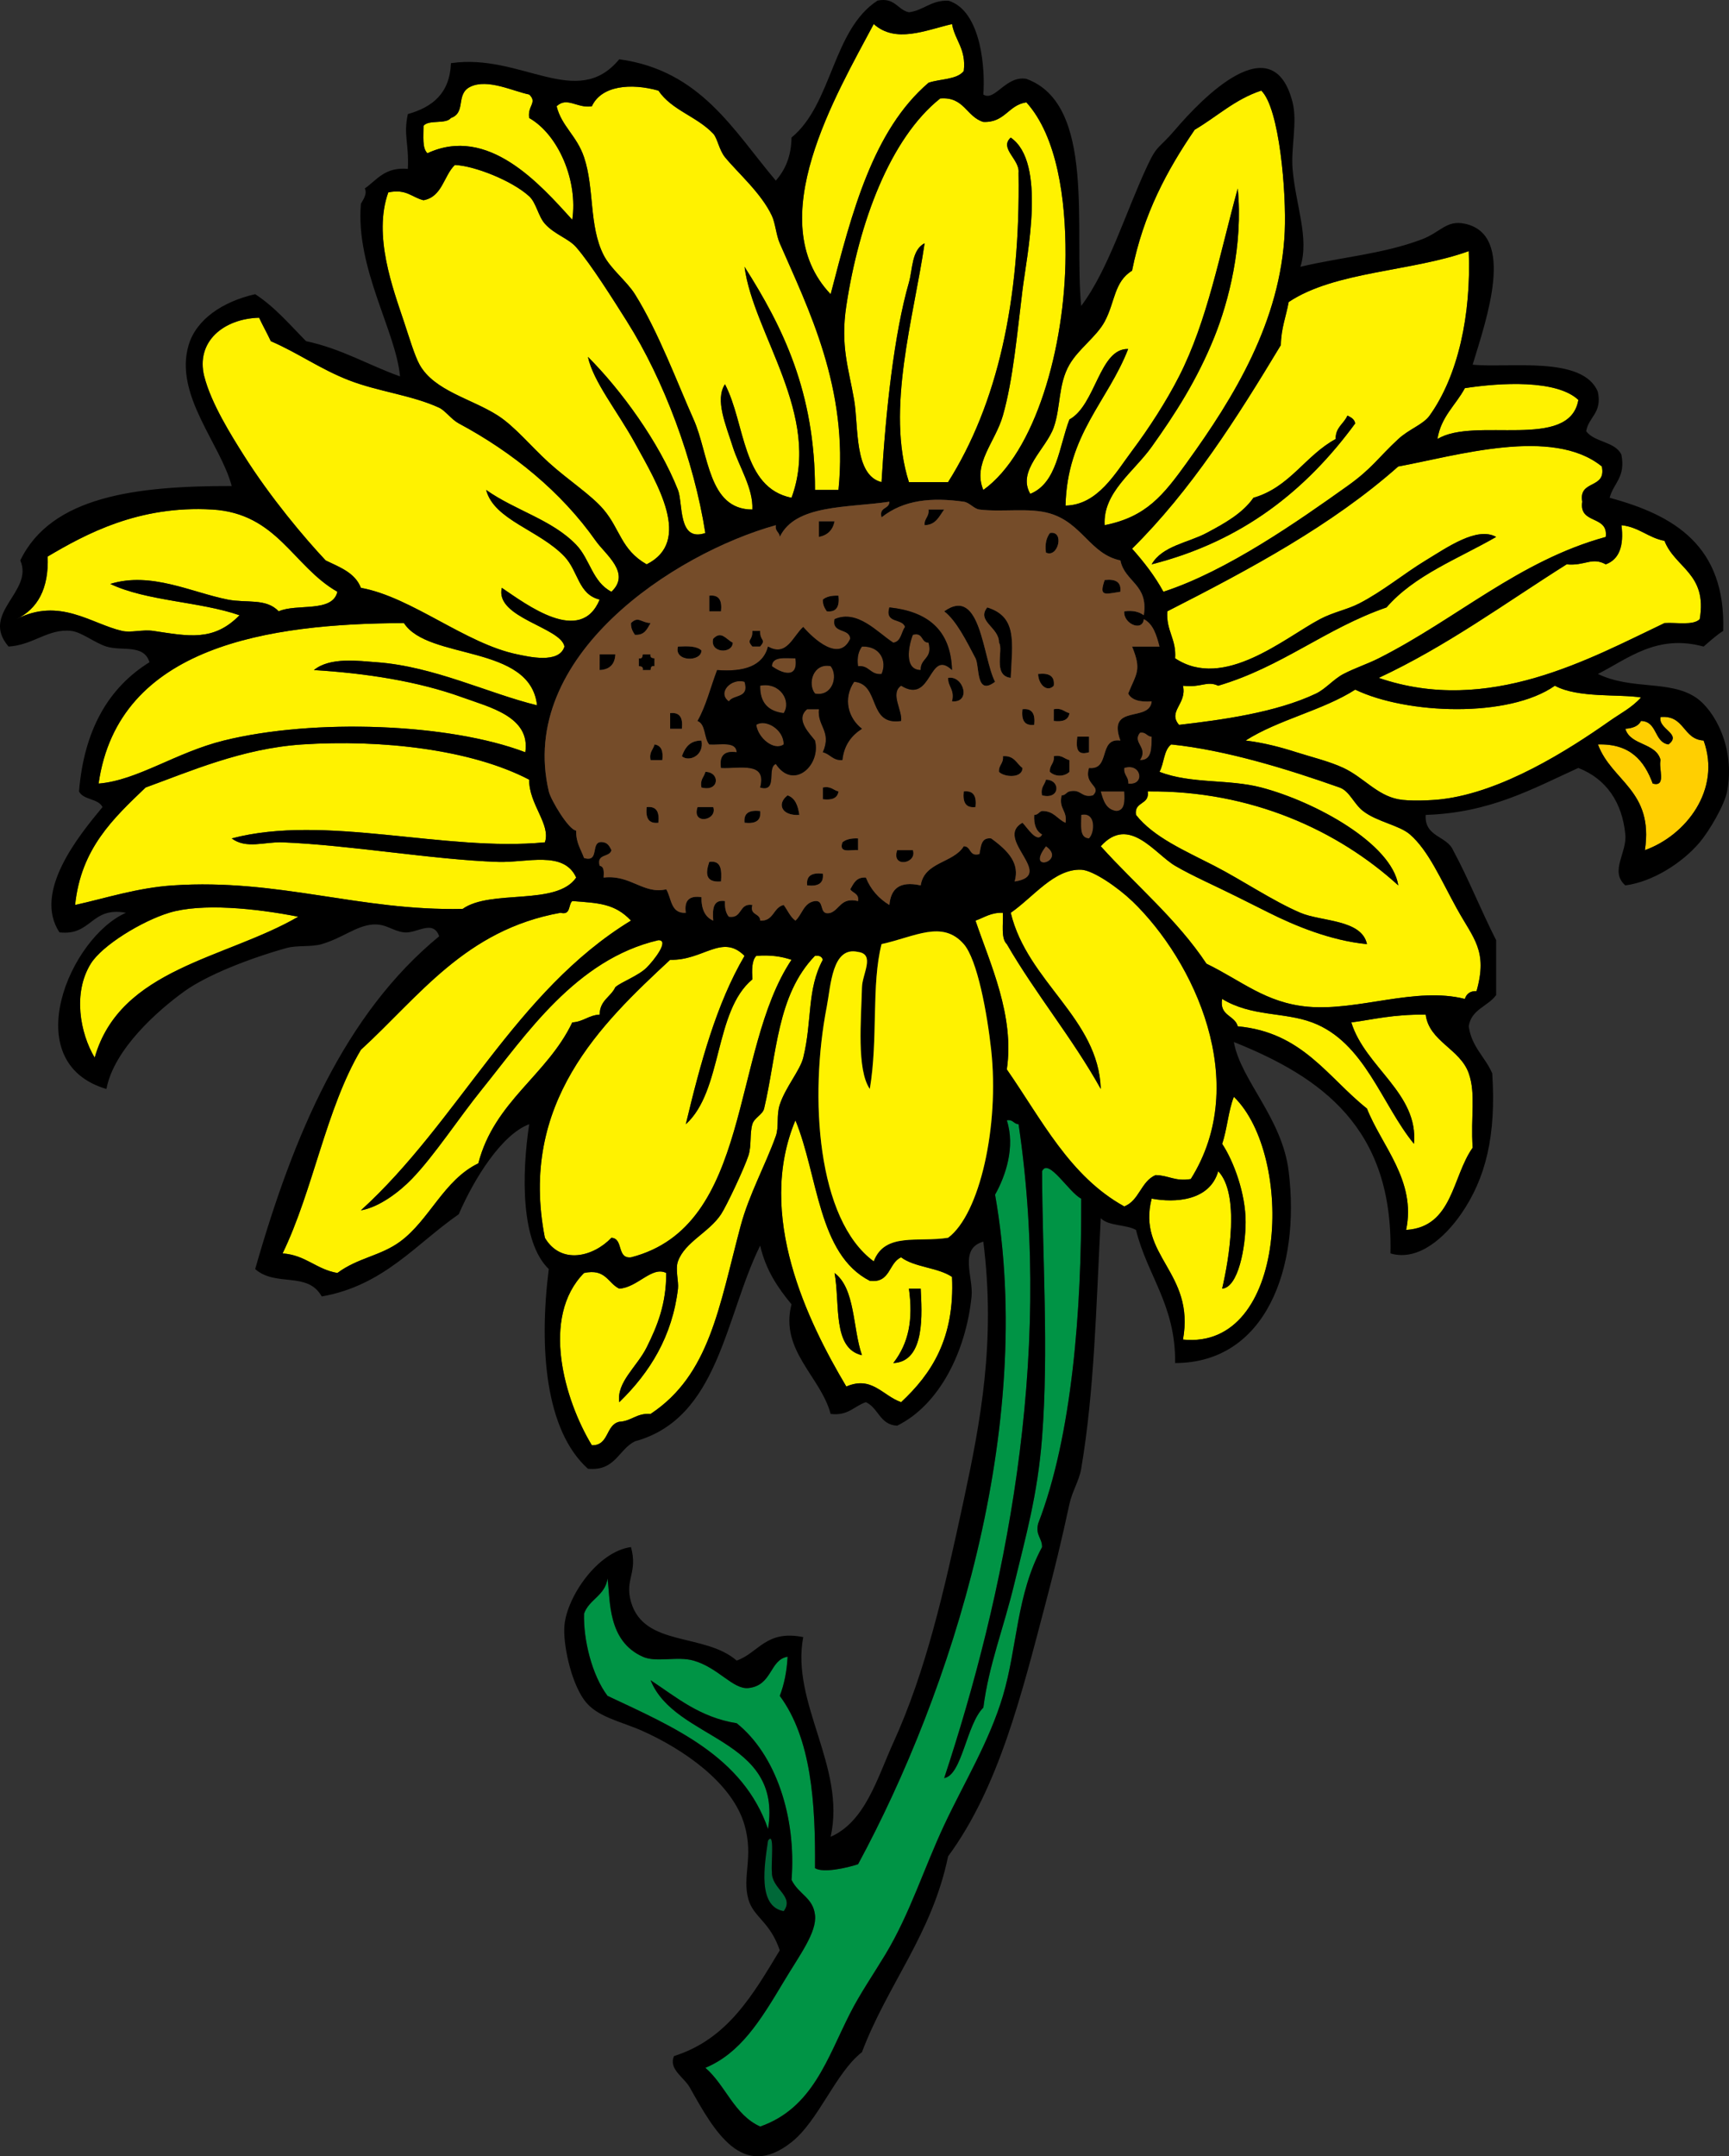 <?xml version="1.0" encoding="UTF-8"?>
<svg enable-background="new 0 0 373.753 466.058" version="1.1" viewBox="0 0 373.75 466.06" xml:space="preserve" xmlns="http://www.w3.org/2000/svg">
<rect x="0" y="0" width="373.75" height="466.06" fill="#333333" stroke="none"/>
<g clip-rule="evenodd" fill-rule="evenodd">
	<path d="m188.87 5.197c4.724 4.221 11.068 1.384 16.925 0 0.636 3.594 3.104 5.357 2.538 10.155-1.483 1.9-5.104 1.666-7.617 2.538-12.005 10.279-16.565 28.002-21.155 45.697-15.1-15.854 1.26-43.201 9.31-58.39z" fill="#FFF200"/>
	<path d="m114.4 20.428c1.845 1.77-0.423 2.416 0 5.078 6.332 3.608 10.569 13.6 9.309 22.002-7.072-7.824-18.24-20.455-31.31-14.386-1.166-1.09-0.838-3.675-0.846-5.924 1.129-1.41 4.794-0.283 5.924-1.692 3.385-1.188 0.917-5.187 4.231-6.77 3.72-1.779 9.16 0.974 12.69 1.692z" fill="#FFF200"/>
	<path d="m181.25 105.9h-5.077c0.04-21.196-7.019-35.293-15.232-48.235 1.864 14.42 16.752 32.119 10.155 49.927-10.779-2.197-9.922-16.03-14.386-24.541-2.209 3.375 0.207 8.817 1.692 13.54 1.342 4.268 4.458 8.983 4.231 13.54-9.611 0.013-9.396-12.091-12.694-19.463-3.439-7.688-7.656-19.044-12.693-27.079-1.764-2.814-5.259-5.475-6.77-8.462-3.21-6.347-1.952-14.389-4.231-21.156-1.571-4.663-4.854-6.681-5.923-11.001 2.264-2.164 4.462 0.51 7.616 0 2.068-4.477 8.428-5.056 14.386-3.385 2.921 4.292 8.216 5.503 11.848 9.309 0.895 0.939 1.278 3.531 2.539 5.078 2.781 3.412 7.858 7.766 10.155 12.693 0.731 1.571 0.924 4.161 1.692 5.924 6.07 13.957 14.93 31.337 12.68 53.312z" fill="#FFF200"/>
	<path d="m238.79 113.51c-0.429-7.043 6.287-11.504 10.155-16.925 5.12-7.175 9.822-14.479 13.54-23.694 3.118-7.731 6.265-19.928 5.075-32.157-3.9 14.159-6.54 28.563-12.692 40.62-2.745 5.38-6.5 11.204-10.155 16.077-3.586 4.785-7.388 11.711-14.385 11.848 0.364-15.431 9.119-22.473 13.54-33.849-6.221-0.186-6.99 12.108-12.695 15.231-2.264 5.915-2.655 13.703-8.46 16.079-2.938-5.002 3.426-9.694 5.075-14.386 1.532-4.35 0.925-9.292 3.385-13.539 2.013-3.47 5.838-6.016 7.617-9.309 2.269-4.204 2-8.59 5.923-11.001 2.429-12.241 7.588-21.751 13.54-30.465 4.806-2.811 8.664-6.567 14.387-8.462 3.951 3.779 5.449 22.084 5.076 30.465-0.866 19.403-11.004 35.878-21.155 49.927-5.1 7.05-8.78 11.75-17.79 13.54z" fill="#FFF200"/>
	<path d="m212.56 26.352c4.71 0.198 5.366-3.66 9.308-4.231 6.667 7.395 8.513 20.949 8.463 33.003-0.083 20.022-6.576 42.758-17.771 50.774-2.379-5.652 2.582-10.304 4.23-16.079 2.222-7.787 3.095-17.922 4.23-27.079 0.962-7.756 5.242-27.658-2.538-33.003-2.558 2.341 2.017 4.706 1.692 7.616 0.438 27.8-4.641 50.083-15.232 66.852h-8.462c-5.037-15.756 1.063-35.603 3.385-51.62-2.819 1.411-2.573 5.644-3.385 8.462-3.19 11.085-5 27.603-5.925 43.157-5.973-1.49-4.925-11.967-5.923-17.771-1.164-6.773-3.006-11.625-1.692-20.309 2.724-17.988 9.432-36.2 20.31-44.851 5.2-0.422 5.62 3.961 9.3 5.073z" fill="#FFF200"/>
	<path d="m152.48 115.21c-5.993 2.028-4.786-6.428-5.924-9.309-4.107-10.401-12.368-21.696-19.463-28.771 1.157 5.365 6.299 11.619 10.155 18.616 4.952 8.987 12.434 21.26 2.539 26.233-5.551-3.181-5.691-7.582-9.309-11.847-2.706-3.191-7.63-6.33-11.847-10.155-3.819-3.464-7.334-7.797-11.001-10.155-5.674-3.649-13.746-5.311-16.924-11-1.061-1.9-2.208-5.769-3.385-9.309-2.362-7.1-6.719-18.613-3.385-27.926 3.932-0.829 5.109 1.097 7.616 1.692 4.065-0.73 4.338-5.252 6.77-7.616 4.072 0.135 12.296 3.316 16.078 6.77 1.516 1.383 1.956 4.319 3.385 5.924 2.087 2.342 5.112 3.168 6.77 5.077 3.211 3.695 8.035 11.381 11.001 16.079 7.91 12.544 14.44 29.907 16.91 45.699z" fill="#FFF200"/>
	<path d="m317.49 54.278c0.545 13.751-2.3 26.942-8.463 35.542-1.409 1.965-4.417 2.902-6.77 5.077-4.358 4.027-5.616 6.318-11.002 10.155-10.586 7.542-26.019 18.386-39.772 22.849-1.891-3.468-4.247-6.472-6.771-9.309 12.764-12.624 22.615-28.161 32.157-44.003 0.05-3.619 1.136-6.199 1.692-9.309 9.97-6.671 26.71-6.567 38.92-11zm-28.77 40.618c-6.589 3.565-9.885 10.424-17.772 12.694-2.382 3.406-6.259 5.541-10.154 7.616-3.951 2.106-9.565 2.773-11.846 6.77 19.794-5.028 33.496-16.148 44.005-30.464-0.182-0.949-0.94-1.317-1.694-1.692-0.76 1.782-2.59 2.497-2.55 5.072z" fill="#FFF200"/>
	<path d="m56.008 68.664c0.81 1.729 1.729 3.348 2.539 5.078 5.84 2.504 10.628 6.02 16.925 8.462 6.322 2.451 13.551 3.193 19.464 5.922 1.301 0.602 2.643 2.535 4.231 3.385 11.666 6.249 22.182 14.811 29.618 25.387 2.078 2.956 7.685 6.968 3.385 11.001-4.114-2.115-4.606-7.026-7.616-10.155-5.227-5.435-13.164-7.393-19.462-11.847 1.695 6.515 11.485 8.655 16.924 14.386 3.035 3.198 2.962 8.199 7.616 9.309-4.132 9.985-15.818 1.055-21.156-2.539-1.564 6.478 12.819 8.529 13.54 12.694-1.145 3.821-7.915 2.147-10.155 1.692-11.213-2.28-22.849-12.391-33.849-14.386-1.247-3.267-4.573-4.454-7.616-5.924-4.513-4.803-11.914-13.546-17.771-22.848-2.582-4.099-7.009-11.127-8.462-16.924-1.86-7.485 4.149-12.47 11.866-12.684z" fill="#FFF200"/>
	<path d="m341.19 86.434c-1.901 11.072-22.434 3.518-30.463 8.462 0.77-4.871 3.964-7.317 5.925-11 7.74-1.2 19.83-1.87 24.53 2.538z" fill="#FFF200"/>
	<path d="m291.26 89.819c0.754 0.375 1.513 0.743 1.694 1.692-10.509 14.316-24.211 25.436-44.005 30.464 2.28-3.996 7.895-4.663 11.846-6.77 3.896-2.076 7.772-4.21 10.154-7.616 7.888-2.27 11.184-9.128 17.772-12.694-0.03-2.575 1.8-3.29 2.55-5.077z"/>
	<path d="m346.26 100.82c1.034 4.984-5.116 2.784-4.231 7.616-0.777 5.01 5.675 2.788 5.077 7.616-18.741 5.133-32.19 17.704-49.082 26.233-2.447 1.235-5.104 2.081-7.615 3.385-2.11 1.095-3.875 3.254-5.925 4.231-8.656 4.127-20.583 5.727-29.617 6.769-2.53-2.955 1.761-4.505 0.847-8.462 3.931 0.496 5.109-1.158 7.615 0 13.736-4.035 23.183-12.358 36.39-16.925 6.016-6.959 15.456-10.493 23.694-15.232-4.121-2.329-10.654 2.309-15.233 5.077-4.613 2.789-9.245 6.666-14.386 9.309-2.573 1.323-5.555 1.851-8.462 3.385-7.648 4.034-20.787 15.469-31.311 8.462 0.287-4.237-1.98-5.918-1.692-10.155 17.94-9.139 35.573-18.584 49.928-31.311 12.45-2.294 33.36-8.683 43.99-0.01z" fill="#FFF200"/>
	<path d="m72.933 127.9c-1.048 4.594-8.8 2.483-12.693 4.231-2.687-2.888-6.938-1.739-11.001-2.539-7.805-1.538-16.576-6.105-25.386-3.385 7.826 3.738 19.341 3.788 27.925 6.77-5.654 5.772-11.123 4.492-18.617 3.385-2.376-0.352-4.808 0.447-6.77 0-6.66-1.517-13.477-7.341-22.848-2.539 4.561-2.208 7.019-6.521 6.77-13.54 8.166-4.826 19.645-11.084 35.541-10.155 14.115 0.84 17.438 12.27 27.079 17.78z" fill="#FFF200"/>
	<path d="m200.71 110.13h3.385c-1.088 1.451-1.75 3.328-4.23 3.385-0.11-1.52 1.03-1.79 0.84-3.39z"/>
	<path d="m177.02 112.67h3.385c-0.368 1.889-1.497 3.017-3.385 3.385v-3.39z"/>
	<path d="m350.5 113.51c3.821 0.411 5.758 2.705 9.31 3.385 2.292 5.888 9.31 7.049 7.615 16.925-1.404 1.417-4.968 0.673-7.615 0.846-16.076 7.635-38.022 20.007-61.776 11.847 14.809-6.913 27.298-16.144 40.619-24.541 3.947 0.393 5.438-1.667 8.463 0 2.9-1.06 3.96-3.96 3.4-8.47z" fill="#FFF200"/>
	<path d="m226.95 115.21c3.224-0.632 1.829 5.48-0.846 4.231-0.27-1.96 0.14-3.25 0.85-4.23z"/>
	<path d="m238.79 125.36c2.213-0.239 3.641 0.309 3.386 2.539-3.53 0.57-4.61 1.04-3.39-2.54z"/>
	<path d="m153.32 128.75c2.229-0.255 2.777 1.172 2.539 3.385h-2.539v-3.39z"/>
	<path d="m181.25 128.75c0.239 2.213-0.309 3.64-2.538 3.385-0.449-0.681-0.883-1.375-0.846-2.539 0.76-0.66 1.92-0.92 3.39-0.85z"/>
	<path d="m215.1 147.36c-4.206 3.2-3.326-3.354-4.232-5.077-2.038-3.882-4.143-8.12-6.77-10.155 7.95-5.66 8.31 10.1 11 15.24z"/>
	<path d="m213.41 131.28c6.513 2.026 5.433 7.449 5.077 15.232-3.987-0.48-1.502-6.129-2.538-7.616 0.05-3.31-4.95-4.59-2.54-7.61z"/>
	<path d="m140.63 134.67c-0.736 1.238-1.267 2.682-3.385 2.539-0.448-0.681-0.883-1.374-0.846-2.539 1.62-1.59 2.14-0.09 4.24 0z"/>
	<path d="m116.09 152.44c-10.504-2.548-22.272-8.418-34.695-9.309-3.864-0.277-10.027-1.17-13.54 1.692 11.154 0.687 22.389 2.377 32.157 5.924 5.821 2.113 14.707 4.169 13.539 11.846-16.402-6.256-45.627-7.366-65.16-2.539-10.414 2.575-18.651 8.613-27.079 9.309 4.259-29.838 36.876-34.579 66.006-34.695 5.22 8.11 27.313 4.51 28.773 17.78z" fill="#FFF200"/>
	<path d="m162.63 136.36h1.692c-0.077 2.309 1.41 1.704 0 3.385h-1.692c-1.41-1.67 0.08-1.07 0-3.38z"/>
	<path d="m158.4 138.9c-0.074 2.518-5.046 2.264-4.231-0.846 1.76-1.83 2.74 0.11 4.23 0.85z"/>
	<path d="m197.33 137.21c2.31-0.617 1.705 1.682 3.385 1.692 0.971 3.509-1.779 3.297-1.691 5.924-3.67-0.03-2.63-5.26-1.7-7.61z" fill="#754C29"/>
	<path d="m146.56 139.75c2.086-0.112 4.077-0.129 5.077 0.846-0.04 2.54-6.02 2.45-5.08-0.85z"/>
	<path d="m186.33 139.75c4.004-0.149 5.453 3.195 4.23 5.923-2.475 0.22-2.599-1.914-5.076-1.692-0.27-1.96 0.14-3.25 0.85-4.23z" fill="#754C29"/>
	<path d="m129.63 141.44h3.385c-0.104 2.153-1.232 3.281-3.385 3.385-0.01-1.12-0.01-2.25-0.01-3.38z"/>
	<path d="m138.94 141.44h1.692c-0.155 0.719 0.33 0.798 0.846 0.846v1.692c-0.719-0.155-0.798 0.329-0.846 0.846h-1.692c0.155-0.721-0.33-0.798-0.846-0.846v-1.692c0.72 0.15 0.8-0.33 0.85-0.85z"/>
	<path d="m171.94 142.29c0.677 4.761-3.257 3.053-5.078 1.692 0.1-2.16 2.84-1.68 5.08-1.69z" fill="#754C29"/>
	<path d="m179.56 143.98c1.694 2.117 0.391 6.657-3.384 5.924-1.7-2.12-0.4-6.66 3.38-5.92z" fill="#754C29"/>
	<path d="m224.41 145.67c2.214-0.239 3.641 0.309 3.385 2.539-1.46 1.53-3.33-0.26-3.39-2.54z"/>
	<path d="m204.94 146.52c3.282-0.649 5.132 5.402 0.848 5.078 0.61-2.59-0.87-3.09-0.85-5.08z"/>
	<path d="m160.94 147.36c1.106 3.645-2.402 2.676-3.385 4.231-2.6-1.83 0.48-5.09 3.38-4.23z" fill="#754C29"/>
	<path d="m164.33 148.21c4.333-0.838 6.792 3.38 5.078 5.924-3.29-0.39-5.15-2.19-5.08-5.92z" fill="#754C29"/>
	<path d="m354.73 150.75c-1.983 2.22-4.417 3.421-6.771 5.077-8.878 6.251-23.239 15.403-36.387 16.924-2.181 0.253-6.848 0.475-9.308 0-4.646-0.894-7.516-4.739-11.848-6.77-3.087-1.448-7.071-2.394-10.155-3.385-3.468-1.114-7.156-2.072-11-2.539 7.051-4.512 16.64-6.488 23.695-11 11.153 5.362 33.184 6.164 43.157-0.847 5.01 2.72 13.85 1.76 18.61 2.54z" fill="#FFF200"/>
	<path d="m221.02 153.29c2.23-0.255 2.778 1.172 2.539 3.384-2.23 0.26-2.78-1.17-2.54-3.38z"/>
	<path d="m227.79 153.29c1.769-0.359 2.242 0.58 3.385 0.846-0.203 1.488-1.455 1.928-3.385 1.692-0.01-0.85-0.01-1.7-0.01-2.54z"/>
	<path d="m144.86 154.13c2.229-0.255 2.777 1.172 2.539 3.385h-2.539v-3.39z"/>
	<path d="m358.96 154.98c5.257-0.461 4.775 4.815 9.308 5.077 3.858 10.647-3.852 20.536-12.693 23.695 1.932-12.931-7.171-14.83-10.154-22.849 6.977-0.206 10.02 3.521 11.847 8.462 3.058 0.802 1.181-3.332 1.693-5.078-0.962-3.832-6.515-3.075-7.617-6.769 1.575-0.116 2.83-0.557 3.385-1.692 3.585 0.082 2.771 4.563 5.925 5.077 3.03-2.29-2.3-3.29-1.7-5.93z" fill="#FFCF01"/>
	<path d="m169.4 160.9c-2.084 1.466-5.54-1.351-5.924-4.231 1.94-1.33 5.96 0.94 5.92 4.23z" fill="#754C29"/>
	<path d="m246.41 158.36c1.365-0.238 1.456 0.8 2.538 0.847-0.019 2.521 0.078 5.156-2.538 5.076 1.89-2.78-1.76-3.73 0-5.93z" fill="#754C29"/>
	<path d="m232.87 159.21h2.538v3.384c-2.83 0.85-2.78-1.17-2.54-3.38z"/>
	<path d="m151.63 160.06c0.653 3.297-2.799 4.718-4.231 3.385 0.68-1.86 1.7-3.38 4.23-3.38z"/>
	<path d="m117.78 182.06c-21.71 2.106-47.479-6.187-67.698-0.846 3.173 2.359 7.156 0.691 11.001 0.846 14.63 0.592 32.322 3.734 46.542 4.231 6.177 0.216 14.232-2.546 16.925 3.385-4.235 6.201-18.423 2.45-24.54 6.77-22.202 0.496-39.703-6.597-62.622-5.077-7.767 0.515-14.674 2.811-21.155 4.231 1.265-12.273 8.324-18.755 15.232-25.387 9.427-3.415 20.842-8.453 33.849-9.309 16.971-1.115 36.444 1.022 49.081 7.616-0.05 5.34 4.75 9.67 3.4 13.54z" fill="#FFF200"/>
	<path d="m141.48 160.9c1.489 0.205 1.929 1.457 1.692 3.385h-2.539c-0.36-1.76 0.58-2.23 0.85-3.38z"/>
	<path d="m319.19 214.22c-1.448-0.037-2.192 0.629-2.538 1.692-10.64-2.706-22.984 2.635-33.85 1.693-9.175-0.796-14.4-5.62-22.004-9.309-6.417-9.66-15.238-16.917-22.848-25.387 6.119-6.81 11.679 1.644 16.079 4.231 3.664 2.155 8.962 4.469 13.538 6.77 2.12 1.065 4.408 2.201 6.771 3.385 5.367 2.69 13.258 6.024 21.156 6.77-1.136-5.374-9.875-4.841-14.387-6.77-6.002-2.566-12.526-7.02-18.615-10.155-6.395-3.292-13.111-6.161-16.925-11.001-0.459-2.997 2.996-2.08 2.537-5.078 22.415-0.24 41.189 8.499 54.16 20.31-1.402-9.035-17.965-18.103-29.618-21.156-7.148-1.872-15.115-0.721-22.002-3.385 1.008-1.813 0.912-4.728 2.538-5.924 11.699 1.2 25.032 5.281 36.389 9.309 2.176 0.771 3.037 3.486 5.076 5.078 3.002 2.342 7.857 3.07 10.154 5.077 4.021 3.514 6.601 9.628 10.155 16.079 3.53 6.46 6.68 9.01 4.21 17.79z" fill="#FFF200"/>
	<path d="m216.79 163.44c2.47-0.211 2.921 1.594 4.23 2.539-0.017 2.319-3.992 2.01-5.076 0.846-0.1-1.52 1.04-1.79 0.85-3.39z"/>
	<path d="m227.79 163.44c1.769-0.358 2.242 0.581 3.385 0.846v2.539c-1.109 1.086-3.118 1.086-4.229 0-0.11-1.52 1.03-1.79 0.84-3.39z"/>
	<path d="m243.03 165.98c3.766-1.184 4.582 3.882 0.846 3.385 0.1-1.51-1.04-1.78-0.85-3.38z" fill="#754C29"/>
	<path d="m152.48 166.83c3.218 0.021 3.082 4.407-0.847 3.385-0.36-1.78 0.58-2.25 0.85-3.39z"/>
	<path d="m226.1 168.52c3.219 0.021 3.082 4.407-0.847 3.385-0.35-1.76 0.58-2.24 0.85-3.38z"/>
	<path d="m177.87 170.21c1.768-0.358 2.24 0.581 3.384 0.846-0.204 1.489-1.456 1.929-3.384 1.692v-2.54z"/>
	<path d="m208.33 171.06c2.23-0.254 2.778 1.172 2.537 3.385-2.23 0.26-2.78-1.17-2.54-3.38z"/>
	<path d="m237.95 171.06h5.079c0.122 2.1 0.155 4.107-1.694 4.231-2.25-0.29-2.86-2.22-3.39-4.23z" fill="#754C29"/>
	<path d="m170.25 171.9c1.671 0.585 2.255 2.258 2.539 4.231-3.9 0.24-4.9-2.45-2.54-4.23z"/>
	<path d="m139.78 174.44c2.23-0.254 2.777 1.171 2.539 3.385-2.23 0.26-2.77-1.16-2.54-3.38z"/>
	<path d="m150.79 174.44h3.385c0.98 2.94-4.74 3.94-3.39 0z"/>
	<path d="m164.33 175.29c0.255 2.229-1.172 2.777-3.385 2.539-0.25-2.23 1.17-2.78 3.39-2.54z"/>
	<path d="m233.72 176.14c3.2-0.725 2.995 3.788 1.692 5.077-2.16-0.1-1.68-2.84-1.69-5.08z" fill="#754C29"/>
	<path d="m185.48 181.21v2.539c-1.5-0.192-4.238 0.853-3.385-1.693 0.75-0.66 1.91-0.91 3.38-0.85z"/>
	<path d="m226.1 182.9c4.61 3.23-4.62 5.96 0 0z" fill="#754C29"/>
	<path d="m193.94 183.75h3.386c0.99 2.94-4.73 3.93-3.39 0z"/>
	<path d="m153.32 186.29c2.644-0.388 2.705 1.808 2.539 4.231-3.64 0.3-3.26-2.1-2.54-4.23z"/>
	<path d="m257.41 254.83c-3.402 0.584-4.83-0.811-7.614-0.846-3.17 1.343-3.518 5.511-6.77 6.77-11.815-6.52-17.868-18.802-25.389-29.617 1.705-11.607-3.57-22.718-6.771-32.157 1.883-0.658 3.3-1.777 5.925-1.692 0.102 2.438-0.462 5.54 0.846 6.77 6.311 10.896 14.155 20.259 20.31 31.31-0.486-15.311-15.847-23.077-19.463-38.08 4.905-3.392 9.4-9.532 15.232-9.309 2.619 0.101 8.078 3.958 11 6.77 13.48 12.99 25.75 39.28 12.68 60.09z" fill="#FFF200"/>
	<path d="m177.87 188.83c0.254 2.23-1.172 2.777-3.385 2.539-0.26-2.23 1.17-2.78 3.39-2.54z"/>
	<path d="m78.01 261.6c3.981-0.672 8.353-4.028 11.001-6.77 4.934-5.109 10.062-13.062 15.232-19.463 9.375-11.608 20.247-28.028 38.08-32.156 2.473-0.035-0.987 4.385-2.539 5.924-1.822 1.805-5.508 3.104-6.77 4.231-0.979 2.124-3.372 2.834-3.385 5.924-2.397 0.142-3.526 1.551-5.924 1.692-5.462 11.462-16.829 17.019-20.309 30.462-7.475 3.597-10.541 12.249-16.925 16.925-4.23 3.101-9.098 3.469-13.54 6.771-4.577-0.78-6.84-3.877-11.847-4.23 6.63-13.679 9.369-31.251 16.925-44.003 12.664-11.595 22.593-25.924 43.157-29.619 2.276 0.583 1.636-1.75 2.539-2.539 5.569 0.442 9.145 0.468 12.694 4.231-25.04 15.3-37.243 43.43-58.38 62.63z" fill="#FFF200"/>
	<path d="m64.47 198.14c-15.702 9.121-38.512 11.133-44.003 30.464-3.175-5.319-4.756-13.997-0.846-20.309 2.444-3.947 10.993-9.189 16.924-11.001 6.996-2.14 18.686-0.98 27.925 0.85z" fill="#FFF200"/>
	<path d="m160.94 206.6c-6.054 10.307-9.537 23.185-12.694 36.389 8.004-7.229 6.061-24.404 14.386-31.311-0.112-2.086-0.129-4.078 0.846-5.078 3.082-0.262 5.506 0.134 7.616 0.847-13.205 19.797-8.433 57.572-34.696 64.312-3.147 0.327-1.566-4.075-4.231-4.23-3.966 4.156-10.927 5.861-14.386 0-5.708-29.168 12.168-46.234 27.08-60.082 7.15 0.2 11.22-5.74 16.07-0.85z" fill="#FFF200"/>
	<path d="m176.17 206.6c0.983-0.138 1.505 0.187 1.693 0.847-3.484 6.472-2.256 13.161-4.231 21.155-0.685 2.768-3.821 6.348-5.078 10.155-0.764 2.314-0.128 4.758-0.846 6.771-2.244 6.296-5.794 12.633-7.616 19.462-4.67 17.51-6.687 32.176-19.463 40.62-3.046-0.226-4.079 1.562-6.77 1.692-2.983 0.683-2.168 5.166-5.923 5.077-5.924-9.765-11.124-27.67-1.693-37.234 4.695-1.026 5.142 2.193 7.616 3.385 3.986-0.246 7.069-4.951 10.155-3.385 0.014 6.659-1.901 11.401-4.231 16.079-2.096 4.205-6.528 7.501-5.924 11.848 6.679-6.471 11.481-14.306 12.694-24.542 0.182-1.535-0.625-4.204 0-5.923 1.521-4.188 6.698-6.202 9.309-10.154 1.191-1.804 5.023-9.924 5.924-12.693 0.698-2.149 0.246-4.719 0.846-6.77 0.413-1.413 2.224-2.057 2.539-3.385 2.77-11.78 2.72-24.52 10.99-33.04z" fill="#FFF200"/>
	<path d="m264.18 215.91c6.396 3.878 13.335 2.786 19.465 5.078 11.354 4.243 15.003 17.704 22.002 26.233 1.049-10.927-10.549-16.527-13.54-26.233 4.882-0.643 8.782-1.741 16.078-1.692 0.727 5.803 7.442 7.382 9.31 12.693 1.566 4.456 0.383 9.281 0.845 16.077-4.46 6.26-4.28 17.158-14.385 17.772 2.255-10.64-5.329-18.216-8.463-26.232-8.493-6.74-13.958-16.507-27.927-17.771-0.65-2.46-4.02-2.2-3.39-5.93z" fill="#FFF200"/>
	<path d="m266.72 237.06c13.092 12.689 11.704 54.777-11.001 52.467 2.625-14.604-9.992-18.038-6.77-30.465 4.99 0.941 12.549 0.544 14.385-5.923 4.7 4.9 2.366 18.914 0.846 25.386 3.494-0.257 5.068-8.933 5.079-14.385 0.012-6.095-2.541-13.102-5.079-16.925 1.07-3.15 1.32-7.14 2.53-10.16z" fill="#FFF200"/>
	<path d="m171.94 242.14c4.935 11.99 4.875 28.975 16.077 34.695 4.503 0.555 4.02-3.879 6.771-5.077 2.896 2.181 7.976 2.181 11.002 4.231 0.608 13.304-4.436 20.952-11.002 27.08-4.069-1.448-6.322-5.756-11.848-3.385-8.35-14.05-19.6-37.03-11-57.54zm14.39 50.78c-2.036-5.863-1.41-14.387-5.923-17.771 1.22 6.67-0.52 16.31 5.92 17.77zm6.77 1.69c7.049-0.307 6.153-11.072 5.924-16.079h-2.539c0.94 6.7-0.04 11.77-3.38 16.08z" fill="#FFF200"/>
	<path d="m217.64 242.14c1.368-0.238 1.457 0.8 2.539 0.848 7.652 51.285-3.231 102.45-16.079 141.32 3.873-0.653 4.775-11.575 8.464-15.232 1.214-9.406 4.305-16.807 6.771-27.08 2.321-9.678 4.957-18.776 5.923-31.31 1.459-18.952 0.062-38.765 0-57.543 1.35-3.007 5.839 4.646 8.462 5.923 0.093 23.88-1.937 51.189-9.31 70.237-0.61 2.586 0.866 3.084 0.848 5.077-5.562 10.279-5.354 21.726-8.463 32.157-2.965 9.946-8.366 18.695-12.694 27.925-4.388 9.361-7.4 19.143-12.692 27.926-2.612 4.337-5.449 8.441-7.617 12.694-5.004 9.821-8.086 20.533-19.462 24.54-5.64-2.542-7.465-8.896-11.847-12.692 7.498-3.148 11.763-9.967 16.925-18.618 3.415-5.725 7.174-10.624 6.77-14.385-0.41-3.803-3.536-4.465-5.077-7.617 1.064-13.64-3.41-27.102-11.848-33.85-8.018-1.291-13.011-5.606-18.617-9.308 5.24 13.09 28.592 12.301 25.387 32.157-5.438-15.719-20.308-22.004-34.696-28.772-3.393-4.493-5.241-12.177-5.078-17.771 1.103-3.128 4.577-3.885 5.078-7.615 0.628 4.736-0.037 13.506 7.616 16.925 2.983 1.331 7.397-0.186 11.001 0.845 5.332 1.526 8.524 6.278 11.848 5.925 5.208-0.555 4.524-6.111 8.462-6.77-0.17 3.215-0.75 6.021-1.693 8.462 6.803 9.189 7.737 23.09 7.616 37.234 1.722 1.104 6.862-0.029 9.308-0.847 20.139-37.257 38.512-94.19 29.618-144.71 2.3-4.08 4.39-10.31 2.54-16.06z" fill="#009445"/>
	<path d="m180.4 275.14c4.513 3.385 3.887 11.908 5.923 17.771-6.43-1.45-4.69-11.09-5.92-17.77z"/>
	<path d="m196.48 278.53h2.539c0.229 5.007 1.125 15.772-5.924 16.079 3.34-4.31 4.32-9.38 3.38-16.08z"/>
	<path d="m166.02 397.85c1.501-2.257 0.616 4.959 0.846 6.77-0.151 3.646 4.977 5.197 2.539 8.463-5.73-1.04-4.16-10.02-3.39-15.23z" fill="#006838"/>
	<path d="m204.94 0.12c7.364 2.19 8.035 15.376 7.617 20.309 2.494 1.608 4.837-4.159 9.308-3.385 15.094 5.49 10.248 32.554 11.848 49.082 5.947-7.886 9.661-20.432 14.385-30.465 2.12-4.5 2.288-3.358 5.925-7.616 5.795-6.787 21.133-22.688 25.388-5.924 1.08 4.257-0.385 9.839 0 14.386 0.662 7.871 3.66 14.914 1.69 21.156 8.786-2.099 17.816-2.739 26.234-5.924 4.086-1.546 5.333-4.236 9.31-3.385 11.085 2.371 4.669 20.648 1.69 30.464 7.769 0.785 23.932-2.025 27.08 5.923 0.925 4.591-2.015 5.32-2.538 8.462 1.794 2.437 6.272 2.19 7.615 5.078 0.953 4.903-1.744 6.155-2.54 9.309 13.991 3.78 25.134 10.408 24.542 28.772-1.552 0.987-2.865 2.212-4.231 3.385-10.129-2.754-16.316 2.613-22.848 5.923 7.332 3.525 15.489 1.283 21.156 5.078 3.97 2.659 8.591 10.762 6.771 20.309-0.566 2.966-3.858 8.552-5.925 11.001-3.744 4.438-10.16 8.543-16.079 9.309-3.444-3.037 0.383-7.02 0-11.001-0.655-6.833-4.015-11.984-10.155-14.386-9.889 4.497-19.066 9.704-33.002 10.155-0.287 4.801 4.546 4.481 5.924 7.616 3.363 6.228 6.071 13.111 9.31 19.463v11.847c-1.757 2.474-5.392 3.072-5.924 6.77 0.615 4.461 3.546 6.61 5.077 10.154 0.884 13.327-1.369 22.718-6.771 30.465-3.394 4.868-9.109 10.256-15.231 8.462 0.617-27.134-14.924-38.107-33.85-45.696 1.459 8.247 10.419 16.358 11.847 27.925 2.586 20.932-4.961 41.441-24.54 41.465 0.13-12.541-5.998-18.826-8.462-28.771-2.168-1.219-5.969-0.801-7.617-2.538-0.988 18.906-1.365 37.314-4.23 54.157-0.438 2.582-1.959 4.921-2.54 7.617-1.712 7.969-3.209 14.067-5.075 21.155-5.284 20.051-10.173 40.072-21.157 55.005-3.474 16.836-13.044 27.575-18.617 42.312-5.746 4.504-9.326 14.775-15.231 19.463-10.666 8.466-16.693-2.384-22.002-11.848-1.232-2.193-4.658-3.958-3.385-6.77 11.597-3.635 17.11-13.354 22.848-22.848-2.114-6.252-5.655-7.106-6.77-11-1.418-4.95 1.162-9.095-0.846-16.08-2.661-9.25-13.449-16.475-22.002-20.31-4.861-2.179-10-2.996-12.694-6.77-2.912-4.081-4.585-12.227-4.231-16.078 0.572-6.213 7.143-15.922 14.386-16.925 1.523 5.6-1.411 6.93 0 11.848 2.81 9.798 15.875 6.637 22.848 12.692 4.784-1.703 6.292-6.683 14.386-5.077-2.719 14.229 9.291 28.055 5.923 43.159 7.482-3.275 10.061-12.654 13.54-20.31 7.008-15.417 10.926-32.414 15.232-52.467 3.662-17.045 6.939-34.39 4.231-55.853-5.358 1.514-2.114 7.677-2.539 11.848-1.204 11.827-6.924 23.419-16.08 27.927-3.778-0.168-4.036-3.86-6.77-5.077-2.546 0.838-3.775 2.993-7.615 2.538-2.143-8.074-11.029-13.707-8.461-23.695-2.939-3.548-5.567-7.408-6.77-12.692-7.647 15.483-8.913 37.35-27.08 42.312-3.585 1.774-4.22 6.498-10.155 5.923-9.192-8.247-10.622-26.03-8.462-43.157-6.043-5.826-5.881-20.369-4.231-31.31-5.961 2.224-11.912 11.775-15.231 19.463-9.327 6.47-16.197 15.395-29.618 17.77-3.065-5.505-9.915-1.984-14.386-5.923 8.269-28.964 19.337-55.131 39.773-71.929-1.327-3.768-4.891-0.504-7.616-0.846-2.571-0.324-3.86-1.916-6.77-1.692-3.561 0.272-6.439 2.893-11.001 4.231-2.279 0.668-5.325 0.207-7.616 0.846-7.975 2.226-17.157 5.832-22.002 9.309-5.69 4.083-15.29 12.492-16.924 21.155-19.489-5.742-7.865-32.81 4.231-38.08-7.621-1.415-7.379 5.033-14.386 4.231-5.773-8.791 4.244-20.956 9.309-27.08-0.924-1.897-4.154-1.487-5.078-3.385 1.092-13.293 6.357-22.415 15.232-27.925-1.239-3.996-5.931-2.33-9.309-3.385-2.559-0.8-5.349-3.132-7.616-3.385-4.963-0.556-8.225 3.09-13.54 3.385-6.224-7.266 5.501-11.829 2.539-18.618 6.707-13.884 25.075-16.109 45.696-16.079-2.354-9.05-12.504-19.709-9.309-30.463 1.623-5.461 7.204-9.366 14.386-11.001 4.274 2.778 7.49 6.614 11.001 10.155 7.671 1.637 13.452 5.165 20.31 7.616-0.881-9.757-9.62-23.363-8.462-37.235 0.029-0.355 1.548-2.048 0.846-3.385 2.648-1.865 4.346-4.681 9.309-4.231 0.262-5.529-0.997-7.318 0-11.847 5.283-1.487 9.077-4.461 9.309-11 15.157-2.238 27.215 10.261 36.387-0.847 17.614 2.414 24.667 15.389 33.85 26.233 1.96-2.271 3.331-5.131 3.385-9.309 8.836-7.241 8.844-23.312 18.617-29.617 3.815-0.714 4.227 1.98 6.77 2.539 3.23-0.421 4.7-2.612 8.47-2.508zm-25.38 63.466c4.59-17.694 9.15-35.418 21.155-45.697 2.514-0.872 6.134-0.637 7.617-2.538 0.565-4.798-1.902-6.561-2.538-10.155-5.856 1.384-12.201 4.221-16.925 0-8.06 15.19-24.42 42.537-9.32 58.39zm-77.86-44.85c-3.314 1.583-0.846 5.582-4.231 6.77-1.129 1.41-4.794 0.283-5.924 1.692 8e-3 2.249-0.32 4.833 0.846 5.924 13.07-6.069 24.238 6.562 31.31 14.386 1.261-8.402-2.977-18.395-9.309-22.002-0.423-2.662 1.845-3.308 0-5.078-3.52-0.718-8.96-3.471-12.69-1.692zm66.86 33.849c-0.769-1.763-0.961-4.353-1.692-5.924-2.296-4.927-7.374-9.282-10.155-12.693-1.261-1.546-1.644-4.139-2.539-5.078-3.632-3.806-8.927-5.017-11.848-9.309-5.958-1.671-12.318-1.091-14.386 3.385-3.154 0.51-5.352-2.164-7.616 0 1.069 4.32 4.352 6.338 5.923 11.001 2.28 6.767 1.021 14.809 4.231 21.156 1.511 2.987 5.006 5.648 6.77 8.462 5.038 8.035 9.254 19.391 12.693 27.079 3.298 7.373 3.083 19.477 12.694 19.463 0.227-4.557-2.889-9.272-4.231-13.54-1.485-4.722-3.902-10.165-1.692-13.54 4.464 8.511 3.607 22.344 14.386 24.541 6.598-17.808-8.291-35.507-10.155-49.927 8.213 12.941 15.272 27.039 15.232 48.235h5.077c2.25-21.975-6.61-39.355-12.69-53.315zm88 47.389c10.151-14.049 20.289-30.524 21.155-49.927 0.373-8.38-1.125-26.686-5.076-30.465-5.723 1.895-9.581 5.652-14.387 8.462-5.952 8.714-11.111 18.224-13.54 30.465-3.923 2.411-3.654 6.797-5.923 11.001-1.779 3.292-5.604 5.839-7.617 9.309-2.46 4.247-1.853 9.189-3.385 13.539-1.649 4.692-8.013 9.384-5.075 14.386 5.805-2.376 6.196-10.164 8.46-16.079 5.705-3.124 6.475-15.417 12.695-15.231-4.421 11.375-13.176 18.417-13.54 33.849 6.997-0.137 10.799-7.062 14.385-11.848 3.655-4.874 7.41-10.697 10.155-16.077 6.152-12.057 8.792-26.46 12.692-40.62 1.189 12.229-1.957 24.425-5.075 32.157-3.718 9.214-8.42 16.519-13.54 23.694-3.868 5.421-10.584 9.881-10.155 16.925 9.02-1.79 12.7-6.49 17.78-13.536zm-53.31-78.7c-10.878 8.651-17.586 26.863-20.31 44.851-1.314 8.684 0.528 13.535 1.692 20.309 0.998 5.804-0.05 16.281 5.923 17.771 0.925-15.554 2.734-32.072 5.925-43.157 0.812-2.819 0.565-7.052 3.385-8.462-2.321 16.017-8.422 35.864-3.385 51.62h8.462c10.592-16.769 15.671-39.052 15.232-66.852 0.324-2.91-4.25-5.275-1.692-7.616 7.78 5.346 3.5 25.247 2.538 33.003-1.136 9.157-2.009 19.292-4.23 27.079-1.648 5.774-6.609 10.427-4.23 16.079 11.194-8.016 17.688-30.751 17.771-50.774 0.05-12.054-1.796-25.609-8.463-33.003-3.941 0.572-4.598 4.429-9.308 4.231-3.68-1.104-4.1-5.487-9.31-5.07zm-67.7 48.236c-2.966-4.697-7.79-12.384-11.001-16.079-1.658-1.909-4.683-2.735-6.77-5.077-1.429-1.605-1.869-4.541-3.385-5.924-3.782-3.454-12.005-6.635-16.078-6.77-2.432 2.364-2.705 6.886-6.77 7.616-2.507-0.596-3.685-2.521-7.616-1.692-3.336 9.313 1.021 20.826 3.383 27.926 1.177 3.54 2.324 7.408 3.385 9.309 3.178 5.69 11.25 7.352 16.924 11 3.667 2.358 7.183 6.691 11.001 10.155 4.217 3.825 9.141 6.964 11.847 10.155 3.617 4.265 3.758 8.666 9.309 11.847 9.895-4.974 2.413-17.247-2.539-26.233-3.856-6.997-8.998-13.251-10.155-18.616 7.095 7.075 15.356 18.37 19.463 28.771 1.138 2.881-0.069 11.336 5.924 9.309-2.47-15.792-9-33.155-16.93-45.7zm143.02-4.231c-0.557 3.11-1.643 5.689-1.692 9.309-9.542 15.843-19.394 31.379-32.157 44.003 2.523 2.836 4.88 5.84 6.771 9.309 13.754-4.462 29.187-15.306 39.772-22.849 5.386-3.837 6.644-6.128 11.002-10.155 2.353-2.175 5.36-3.112 6.77-5.077 6.163-8.6 9.008-21.791 8.463-35.542-12.21 4.435-28.95 4.331-38.92 11.003zm-234.41 16.079c1.454 5.797 5.881 12.825 8.462 16.924 5.857 9.302 13.258 18.045 17.771 22.848 3.043 1.47 6.369 2.657 7.616 5.924 11 1.996 22.636 12.106 33.849 14.386 2.24 0.455 9.01 2.129 10.155-1.692-0.721-4.165-15.104-6.216-13.54-12.694 5.338 3.593 17.024 12.523 21.156 2.539-4.654-1.11-4.581-6.11-7.616-9.309-5.439-5.73-15.229-7.871-16.924-14.386 6.298 4.455 14.235 6.413 19.462 11.847 3.01 3.129 3.502 8.04 7.616 10.155 4.3-4.033-1.307-8.045-3.385-11.001-7.436-10.577-17.952-19.138-29.618-25.387-1.588-0.85-2.93-2.784-4.231-3.385-5.913-2.729-13.142-3.472-19.464-5.922-6.297-2.443-11.085-5.958-16.925-8.462-0.81-1.729-1.729-3.349-2.539-5.078-7.732 0.212-13.741 5.197-11.862 12.692zm272.49 2.538c-1.961 3.683-5.155 6.129-5.925 11 8.029-4.945 28.562 2.61 30.463-8.462-4.69-4.408-16.78-3.738-24.53-2.538zm-14.39 16.924c-14.354 12.727-31.987 22.172-49.928 31.311-0.288 4.236 1.979 5.918 1.692 10.155 10.523 7.006 23.662-4.428 31.311-8.462 2.907-1.534 5.889-2.062 8.462-3.385 5.141-2.643 9.772-6.52 14.386-9.309 4.579-2.768 11.112-7.406 15.233-5.077-8.238 4.739-17.679 8.272-23.694 15.232-13.207 4.566-22.653 12.89-36.39 16.925-2.506-1.158-3.685 0.496-7.615 0 0.914 3.957-3.377 5.507-0.847 8.462 9.034-1.042 20.961-2.642 29.617-6.769 2.05-0.978 3.814-3.136 5.925-4.231 2.512-1.304 5.168-2.149 7.615-3.385 16.892-8.53 30.341-21.101 49.082-26.233 0.598-4.829-5.854-2.606-5.077-7.616-0.885-4.833 5.266-2.632 4.231-7.616-10.64-8.663-31.55-2.274-44.01 0.01zm-60.08 20.31c-6.519-1.366-8.221-8.081-15.232-10.155-4.451-1.316-10.271-0.232-15.232-0.846-1.188-0.147-2.146-1.519-3.385-1.692-6.918-0.967-12.952-0.444-17.772 3.385-0.614-2.308 1.684-1.704 1.694-3.385-9.084 1.354-20.327 0.547-23.695 7.616-0.047-1.082-1.084-1.172-0.846-2.539-22.004 6.116-55.946 28.324-49.082 57.543 0.441 1.876 4.351 8.395 5.923 8.462-0.085 2.624 1.035 4.042 1.692 5.924 3.648 1.109 1.049-4.029 4.231-3.385 0.95 0.18 1.318 0.94 1.692 1.693-0.344 1.63-3.28 0.668-2.539 3.385 0.986 0.143 0.919 1.337 0.846 2.539 5.839-0.681 8.583 3.679 13.54 2.539 1.169 1.934 0.926 5.28 4.231 5.077-0.393-2.649 0.735-3.777 3.385-3.385-0.042 2.58 0.769 4.309 2.539 5.077-0.167-2.423-0.105-4.619 2.539-4.231-0.064 1.474 0.188 2.632 0.846 3.385 2.997 0.458 2.081-2.997 5.078-2.539-0.617 2.309 1.681 1.704 1.692 3.385 2.971 0.151 2.783-2.858 5.078-3.385 0.847 1.127 1.395 2.555 2.539 3.385 1.484-1.335 1.755-3.886 4.231-4.231 2.226-0.25 0.666 3.283 3.384 2.539 2.033-0.788 2.241-3.4 5.924-2.539 0.253-1.664-1.143-1.679-1.693-2.539 0.736-1.238 1.267-2.682 3.384-2.539 1.053 2.616 2.795 4.54 5.079 5.924 0.302-3.365 2.061-5.273 6.77-4.231 0.786-5.137 7.059-4.788 9.309-8.462 1.681 0.011 1.076 2.309 3.385 1.692 0.354-1.619 0.307-3.642 2.537-3.385 3.866 2.801 6.188 5.475 5.08 9.309 9.07-1.359-4.601-9.228 1.69-12.694 0.912 0.862 3.178 4.614 4.232 2.539-1.255-0.719-1.82-2.129-1.693-4.231 0.85 2e-3 1.009-0.686 1.693-0.846 2.576-0.037 3.29 1.787 5.077 2.539 0.414-2.671-1.526-2.988-0.846-5.924 0.848 3e-3 1.007-0.685 1.69-0.846 2.59-0.613 2.49 1.46 5.08 0.846 2.046-2.033-2.056-2.24-0.848-5.923 4.729 0.497 1.913-6.55 6.771-5.924-2.929-8.005 6.329-3.823 6.77-8.461-2.433 0.175-4.299-0.215-5.077-1.692 1.796-4.406 2.946-5.033 0.845-10.155h5.925c-0.649-2.456-1.339-4.868-3.385-5.924-0.316 2.826-4.5 0.949-4.23-1.692 1.961-0.271 3.248 0.136 4.23 0.846 1.08-6.75-4.12-7.19-5.06-11.89zm-196.33-11c-15.896-0.93-27.375 5.329-35.541 10.155 0.249 7.019-2.209 11.332-6.77 13.54 9.372-4.803 16.188 1.022 22.848 2.539 1.962 0.447 4.394-0.352 6.77 0 7.494 1.107 12.963 2.387 18.617-3.385-8.584-2.982-20.099-3.032-27.925-6.77 8.81-2.72 17.582 1.847 25.386 3.385 4.063 0.8 8.314-0.349 11.001 2.539 3.894-1.748 11.646 0.362 12.693-4.231-9.64-5.52-12.963-16.95-27.079-17.78zm301.26 11.85c-3.024-1.667-4.516 0.393-8.463 0-13.321 8.397-25.811 17.628-40.619 24.541 23.754 8.16 45.7-4.212 61.776-11.847 2.647-0.173 6.211 0.571 7.615-0.846 1.694-9.875-5.323-11.037-7.615-16.925-3.552-0.681-5.488-2.975-9.31-3.385 0.57 4.5-0.49 7.4-3.38 8.46zm-259.79 12.69c-29.129 0.116-61.747 4.856-66.006 34.695 8.427-0.695 16.665-6.734 27.079-9.309 19.532-4.828 48.757-3.718 65.16 2.539 1.168-7.677-7.718-9.733-13.539-11.846-9.768-3.547-21.003-5.237-32.157-5.924 3.513-2.862 9.676-1.97 13.54-1.692 12.423 0.891 24.19 6.761 34.695 9.309-1.46-13.27-23.553-9.67-28.771-17.77zm248.79 13.54c-9.974 7.011-32.004 6.209-43.157 0.847-7.056 4.512-16.645 6.488-23.695 11 3.844 0.467 7.532 1.424 11 2.539 3.084 0.992 7.068 1.938 10.155 3.385 4.332 2.031 7.201 5.875 11.848 6.77 2.46 0.475 7.127 0.253 9.308 0 13.147-1.521 27.509-10.673 36.387-16.924 2.354-1.656 4.787-2.857 6.771-5.077-4.77-0.78-13.61 0.18-18.63-2.54zm24.54 12.69c-3.154-0.513-2.34-4.995-5.925-5.077-0.555 1.136-1.81 1.576-3.385 1.692 1.103 3.694 6.655 2.938 7.617 6.769-0.513 1.746 1.364 5.879-1.693 5.078-1.827-4.941-4.87-8.668-11.847-8.462 2.983 8.019 12.086 9.917 10.154 22.849 8.842-3.159 16.552-13.048 12.693-23.695-4.532-0.262-4.051-5.538-9.308-5.077-0.59 2.64 4.74 3.64 1.7 5.92zm-114.24 3.39c2.616 0.08 2.52-2.555 2.538-5.076-1.082-0.047-1.173-1.085-2.538-0.847-1.76 2.2 1.89 3.15 0 5.93zm-132.01 4.23c-12.637-6.594-32.11-8.731-49.081-7.616-13.007 0.855-24.421 5.894-33.849 9.309-6.909 6.632-13.967 13.114-15.232 25.387 6.481-1.42 13.388-3.716 21.155-4.231 22.919-1.52 40.42 5.573 62.622 5.077 6.117-4.32 20.305-0.569 24.54-6.77-2.693-5.931-10.748-3.168-16.925-3.385-14.22-0.498-31.912-3.639-46.542-4.231-3.846-0.155-7.828 1.513-11.001-0.846 20.219-5.341 45.988 2.952 67.698 0.846 1.33-3.88-3.47-8.21-3.4-13.55zm200.55 27.92c-3.555-6.451-6.134-12.565-10.155-16.079-2.297-2.007-7.152-2.735-10.154-5.077-2.039-1.592-2.9-4.306-5.076-5.078-11.356-4.028-24.689-8.109-36.389-9.309-1.626 1.196-1.53 4.111-2.538 5.924 6.887 2.664 14.854 1.513 22.002 3.385 11.653 3.053 28.216 12.121 29.618 21.156-12.971-11.812-31.745-20.55-54.16-20.31 0.459 2.998-2.996 2.081-2.537 5.078 3.813 4.84 10.53 7.708 16.925 11.001 6.089 3.135 12.613 7.588 18.615 10.155 4.512 1.929 13.251 1.396 14.387 6.77-7.898-0.746-15.789-4.08-21.156-6.77-2.362-1.184-4.65-2.319-6.771-3.385-4.576-2.301-9.874-4.615-13.538-6.77-4.4-2.587-9.96-11.041-16.079-4.231 7.609 8.47 16.431 15.727 22.848 25.387 7.604 3.689 12.829 8.512 22.004 9.309 10.865 0.942 23.21-4.399 33.85-1.693 0.346-1.063 1.09-1.729 2.538-1.692 2.48-8.78-0.67-11.33-4.23-17.78zm-71.08-27.08c3.736 0.498 2.92-4.569-0.846-3.385-0.18 1.6 0.96 1.87 0.85 3.38zm-2.54 5.93c1.85-0.124 1.816-2.132 1.694-4.231h-5.079c0.54 2.01 1.15 3.94 3.39 4.23zm-5.92 5.92c1.303-1.289 1.508-5.802-1.692-5.077 0.01 2.25-0.47 4.99 1.69 5.08zm-9.31 1.69c-4.62 5.96 4.61 3.23 0 0zm18.62 11.85c-2.922-2.812-8.381-6.669-11-6.77-5.832-0.224-10.327 5.917-15.232 9.309 3.616 15.003 18.977 22.769 19.463 38.08-6.154-11.051-13.999-20.414-20.31-31.31-1.308-1.23-0.744-4.332-0.846-6.77-2.625-0.085-4.042 1.034-5.925 1.692 3.2 9.439 8.476 20.55 6.771 32.157 7.521 10.815 13.573 23.098 25.389 29.617 3.252-1.259 3.6-5.427 6.77-6.77 2.784 0.035 4.212 1.43 7.614 0.846 13.08-20.82 0.81-47.11-12.68-60.09zm-108.32 4.23c-3.549-3.763-7.125-3.789-12.694-4.231-0.902 0.789-0.263 3.122-2.539 2.539-20.564 3.695-30.493 18.023-43.157 29.619-7.556 12.752-10.295 30.325-16.925 44.003 5.007 0.354 7.27 3.45 11.847 4.23 4.442-3.302 9.31-3.67 13.54-6.771 6.384-4.676 9.45-13.328 16.925-16.925 3.48-13.443 14.847-19 20.309-30.462 2.397-0.142 3.526-1.551 5.924-1.692 0.013-3.09 2.405-3.8 3.385-5.924 1.262-1.126 4.948-2.426 6.77-4.231 1.552-1.539 5.012-5.959 2.539-5.924-17.833 4.128-28.705 20.548-38.08 32.156-5.17 6.4-10.298 14.354-15.232 19.463-2.648 2.741-7.02 6.098-11.001 6.77 21.13-19.21 33.333-47.34 58.383-62.63zm-99.856-1.69c-5.931 1.812-14.479 7.054-16.924 11.001-3.91 6.312-2.329 14.99 0.846 20.309 5.492-19.331 28.301-21.343 44.003-30.464-9.238-1.83-20.928-2.99-27.925-0.85zm168.4 70.24c6.85-5.072 11.107-24.174 9.308-40.619-0.855-7.842-2.967-19.472-5.922-22.849-4.642-5.301-10.569-1.57-17.772 0-2.245 8.84-0.71 20.43-2.538 31.31-2.869-4.176-1.873-14.966-1.692-22.001 0.074-2.865 2.898-7.126-0.846-7.616-5.624-1.302-5.879 7.268-6.769 11.848-3.8 19.542-2.073 46.026 10.155 55.004 2.45-6.32 9.58-4.02 16.08-5.07zm-60.08-60.08c-14.912 13.848-32.788 30.914-27.08 60.082 3.459 5.861 10.42 4.156 14.386 0 2.666 0.155 1.084 4.558 4.231 4.23 26.263-6.74 21.491-44.516 34.696-64.312-2.11-0.712-4.535-1.108-7.616-0.847-0.975 1-0.958 2.991-0.846 5.078-8.326 6.907-6.382 24.083-14.386 31.311 3.157-13.204 6.64-26.082 12.694-36.389-4.84-4.89-8.91 1.05-16.07 0.85zm20.31 32.15c-0.314 1.328-2.125 1.972-2.539 3.385-0.601 2.051-0.148 4.62-0.846 6.77-0.901 2.77-4.732 10.89-5.924 12.693-2.611 3.952-7.788 5.967-9.309 10.154-0.625 1.719 0.182 4.388 0 5.923-1.212 10.236-6.015 18.071-12.694 24.542-0.604-4.347 3.828-7.643 5.924-11.848 2.331-4.678 4.245-9.42 4.231-16.079-3.086-1.566-6.169 3.139-10.155 3.385-2.475-1.191-2.921-4.411-7.616-3.385-9.431 9.564-4.231 27.47 1.693 37.234 3.755 0.089 2.94-4.395 5.923-5.077 2.691-0.13 3.724-1.918 6.77-1.692 12.777-8.444 14.793-23.11 19.463-40.62 1.822-6.829 5.373-13.166 7.616-19.462 0.718-2.013 0.083-4.456 0.846-6.771 1.257-3.807 4.393-7.387 5.078-10.155 1.976-7.994 0.747-14.683 4.231-21.155-0.188-0.66-0.709-0.984-1.693-0.847-8.27 8.55-8.22 21.29-11 33.03zm102.39-17.77c13.969 1.264 19.434 11.032 27.927 17.771 3.134 8.017 10.718 15.593 8.463 26.232 10.104-0.614 9.925-11.513 14.385-17.772-0.462-6.796 0.722-11.621-0.845-16.077-1.867-5.311-8.583-6.89-9.31-12.693-7.296-0.048-11.196 1.05-16.078 1.692 2.991 9.706 14.589 15.306 13.54 26.233-6.999-8.529-10.647-21.99-22.002-26.233-6.13-2.292-13.068-1.2-19.465-5.078-0.63 3.74 2.74 3.48 3.38 5.93zm-3.38 25.39c2.538 3.823 5.091 10.83 5.079 16.925-0.011 5.452-1.585 14.128-5.079 14.385 1.521-6.472 3.854-20.485-0.846-25.386-1.836 6.467-9.395 6.864-14.385 5.923-3.223 12.427 9.395 15.861 6.77 30.465 22.705 2.311 24.093-39.777 11.001-52.467-1.2 3.03-1.45 7.02-2.53 10.17zm-81.24 52.46c5.525-2.371 7.778 1.937 11.848 3.385 6.566-6.128 11.61-13.776 11.002-27.08-3.026-2.051-8.105-2.051-11.002-4.231-2.751 1.198-2.268 5.632-6.771 5.077-11.202-5.721-11.142-22.705-16.077-34.695-8.6 20.51 2.65 43.49 11 57.54zm32.16-41.46c8.894 50.516-9.479 107.45-29.618 144.71-2.446 0.817-7.586 1.951-9.308 0.847 0.121-14.145-0.813-28.045-7.616-37.234 0.943-2.441 1.522-5.247 1.693-8.462-3.938 0.658-3.254 6.215-8.462 6.77-3.323 0.354-6.516-4.398-11.848-5.925-3.604-1.03-8.018 0.486-11.001-0.845-7.653-3.419-6.988-12.188-7.616-16.925-0.5 3.73-3.975 4.487-5.078 7.615-0.164 5.595 1.685 13.278 5.078 17.771 14.388 6.769 29.258 13.054 34.696 28.772 3.205-19.856-20.147-19.067-25.387-32.157 5.606 3.701 10.6 8.017 18.617 9.308 8.438 6.748 12.912 20.21 11.848 33.85 1.542 3.152 4.667 3.814 5.077 7.617 0.404 3.761-3.355 8.66-6.77 14.385-5.162 8.651-9.427 15.47-16.925 18.618 4.382 3.797 6.208 10.15 11.847 12.692 11.376-4.007 14.458-14.719 19.462-24.54 2.168-4.253 5.004-8.357 7.617-12.694 5.292-8.783 8.305-18.564 12.692-27.926 4.328-9.229 9.729-17.979 12.694-27.925 3.109-10.432 2.9-21.878 8.463-32.157 0.019-1.993-1.458-2.491-0.848-5.077 7.373-19.048 9.402-46.357 9.31-70.237-2.623-1.276-7.112-8.93-8.462-5.923 0.062 18.778 1.459 38.591 0 57.543-0.966 12.533-3.602 21.632-5.923 31.31-2.466 10.273-5.557 17.674-6.771 27.08-3.688 3.657-4.591 14.579-8.464 15.232 12.848-38.87 23.731-90.034 16.079-141.32-1.082-0.048-1.171-1.086-2.539-0.848 1.85 5.74-0.24 11.97-2.54 16.07zm-45.7 154.86c2.438-3.266-2.69-4.817-2.539-8.463-0.23-1.811 0.655-9.026-0.846-6.77-0.76 5.21-2.33 14.19 3.39 15.23z"/>
	<path d="m247.26 132.98c-0.982-0.71-2.27-1.117-4.23-0.846-0.27 2.641 3.914 4.519 4.23 1.692 2.046 1.056 2.735 3.468 3.385 5.924h-5.925c2.102 5.122 0.951 5.749-0.845 10.155 0.778 1.478 2.645 1.867 5.077 1.692-0.44 4.638-9.698 0.457-6.77 8.461-4.857-0.626-2.042 6.42-6.771 5.924-1.208 3.684 2.894 3.891 0.848 5.923-2.59 0.614-2.49-1.459-5.08-0.846-0.684 0.161-0.843 0.849-1.69 0.846-0.681 2.936 1.26 3.253 0.846 5.924-1.787-0.752-2.501-2.576-5.077-2.539-0.685 0.161-0.844 0.849-1.693 0.846-0.127 2.102 0.438 3.512 1.693 4.231-1.055 2.076-3.32-1.677-4.232-2.539-6.291 3.466 7.38 11.335-1.69 12.694 1.107-3.834-1.214-6.508-5.08-9.309-2.23-0.257-2.183 1.767-2.537 3.385-2.309 0.617-1.704-1.682-3.385-1.692-2.25 3.674-8.522 3.326-9.309 8.462-4.709-1.042-6.468 0.866-6.77 4.231-2.284-1.384-4.026-3.308-5.079-5.924-2.117-0.143-2.648 1.301-3.384 2.539 0.55 0.86 1.946 0.875 1.693 2.539-3.683-0.862-3.891 1.75-5.924 2.539-2.718 0.745-1.159-2.789-3.384-2.539-2.476 0.345-2.747 2.896-4.231 4.231-1.144-0.83-1.691-2.257-2.539-3.385-2.295 0.526-2.107 3.536-5.078 3.385-0.011-1.681-2.31-1.076-1.692-3.385-2.997-0.458-2.081 2.997-5.078 2.539-0.658-0.752-0.91-1.911-0.846-3.385-2.644-0.388-2.705 1.808-2.539 4.231-1.771-0.769-2.581-2.497-2.539-5.077-2.649-0.392-3.778 0.735-3.385 3.385-3.305 0.203-3.062-3.144-4.231-5.077-4.958 1.14-7.701-3.22-13.54-2.539 0.073-1.201 0.14-2.396-0.846-2.539-0.742-2.716 2.195-1.754 2.539-3.385-0.375-0.753-0.743-1.513-1.692-1.693-3.183-0.644-0.583 4.494-4.231 3.385-0.657-1.881-1.777-3.3-1.692-5.924-1.572-0.067-5.482-6.586-5.923-8.462-6.864-29.22 27.078-51.427 49.082-57.543-0.238 1.367 0.799 1.457 0.846 2.539 3.368-7.069 14.611-6.262 23.695-7.616-0.011 1.681-2.309 1.077-1.694 3.385 4.82-3.829 10.854-4.352 17.772-3.385 1.239 0.174 2.197 1.545 3.385 1.692 4.961 0.614 10.781-0.47 15.232 0.846 7.012 2.074 8.714 8.789 15.232 10.155 0.92 4.69 6.12 5.13 5.06 11.84zm-47.39-19.47c2.48-0.057 3.143-1.934 4.23-3.385h-3.385c0.18 1.61-0.96 1.88-0.85 3.39zm-22.85 2.54c1.889-0.368 3.017-1.497 3.385-3.385h-3.385v3.39zm49.08 3.39c2.675 1.25 4.069-4.863 0.846-4.231-0.71 0.98-1.12 2.27-0.85 4.23zm16.08 8.46c0.255-2.23-1.173-2.777-3.386-2.539-1.22 3.58-0.14 3.11 3.39 2.54zm-88.86 4.23h2.539c0.239-2.213-0.309-3.641-2.539-3.385v3.39zm24.55-2.54c-0.037 1.165 0.397 1.858 0.846 2.539 2.229 0.255 2.776-1.172 2.538-3.385-1.48-0.06-2.64 0.2-3.39 0.85zm26.23 2.54c2.627 2.035 4.731 6.273 6.77 10.155 0.906 1.724 0.026 8.277 4.232 5.077-2.69-5.14-3.05-20.9-11-15.23zm-8.46 3.39c-0.851 1.125-0.801 3.148-2.539 3.385-3.382-2.158-7.717-7.268-12.693-5.077-0.637 3.176 3.232 1.845 3.384 4.231-2.367 5.23-7.999-0.056-10.154-2.539-2.24 1.987-3.547 6.528-7.616 4.231-1.11 4.25-5.208 5.511-11.001 5.077-1.403 3.674-2.383 7.771-4.231 11.001 1.823 0.715 1.365 3.711 2.539 5.077 2.394 0.145 5.805-0.728 5.923 1.692-2.649-0.392-3.778 0.736-3.385 3.385 4.018 0.213 9.96-1.498 8.462 4.231 3.896 1.077 1.349-4.292 3.385-5.078 3.83 5.774 9.818 0.245 8.462-5.077-0.973-1.34-4.422-4.527-1.692-6.769h2.539c-0.409 3.653 2.841 4.787 0.847 9.308 1.611 0.364 2.125 1.824 4.23 1.692 0.366-3.301 2.001-5.333 4.231-6.769-2.922-2.247-4.189-6.449-1.693-10.155 5.738 0.469 2.834 9.578 10.155 8.462 0.292-2.335-2.431-5.943 0-7.616 6.782 4.211 5.878-8.194 11.002-3.385-0.252-8.776-5.379-12.675-13.54-13.54-1.04 3.6 2.83 2.27 3.4 4.24zm20.31 3.38c1.036 1.487-1.449 7.136 2.538 7.616 0.355-7.783 1.436-13.206-5.077-15.232-2.41 3.01 2.59 4.29 2.54 7.61zm-79.55-4.23c-0.037 1.165 0.398 1.858 0.846 2.539 2.118 0.144 2.648-1.3 3.385-2.539-2.11-0.09-2.63-1.59-4.24 0zm26.23 5.08h1.692c1.41-1.682-0.077-1.077 0-3.385h-1.692c0.08 2.31-1.41 1.71 0 3.39zm-8.46-1.69c-0.815 3.11 4.157 3.364 4.231 0.846-1.49-0.75-2.47-2.69-4.23-0.85zm-2.54 2.53c-1-0.975-2.991-0.958-5.077-0.846-0.93 3.31 5.05 3.4 5.08 0.85zm-22 4.23c2.153-0.104 3.281-1.232 3.385-3.385h-3.385c-0.01 1.13-0.01 2.26-0.01 3.38zm8.46-2.53v1.692c0.516 0.048 1.001 0.125 0.846 0.846h1.692c0.048-0.517 0.127-1.001 0.846-0.846v-1.692c-0.516-0.048-1.001-0.127-0.846-0.846h-1.692c-0.05 0.52-0.13 1-0.85 0.85zm89.7 5.92c0.256-2.229-1.171-2.777-3.385-2.539 0.07 2.28 1.94 4.07 3.39 2.54zm-22 3.39c4.284 0.325 2.435-5.727-0.848-5.078-0.02 1.99 1.46 2.49 0.85 5.08zm17.77 5.07c0.239-2.212-0.309-3.64-2.539-3.384-0.24 2.21 0.31 3.64 2.54 3.38zm4.23-0.84c1.93 0.236 3.182-0.204 3.385-1.692-1.143-0.266-1.616-1.205-3.385-0.846-0.01 0.84-0.01 1.69-0.01 2.54zm-82.93 1.69h2.539c0.239-2.213-0.309-3.64-2.539-3.385v3.38zm90.55 5.08v-3.384h-2.538c-0.24 2.2-0.29 4.22 2.54 3.38zm-88.01 0.84c1.432 1.333 4.884-0.088 4.231-3.385-2.53 0-3.55 1.52-4.23 3.38zm-6.77 0.85h2.539c0.237-1.928-0.203-3.18-1.692-3.385-0.27 1.15-1.21 1.62-0.85 3.39zm75.32 2.54c1.084 1.164 5.06 1.473 5.076-0.846-1.31-0.945-1.761-2.75-4.23-2.539 0.18 1.6-0.96 1.87-0.85 3.39zm11 0c1.111 1.086 3.12 1.086 4.229 0v-2.539c-1.143-0.265-1.616-1.204-3.385-0.846 0.18 1.6-0.96 1.87-0.85 3.39zm-75.32 3.38c3.928 1.022 4.065-3.364 0.847-3.385-0.27 1.15-1.21 1.62-0.85 3.39zm73.62 1.69c3.929 1.022 4.065-3.364 0.847-3.385-0.27 1.14-1.2 1.62-0.85 3.38zm-47.38 0.85c1.928 0.237 3.18-0.203 3.384-1.692-1.144-0.265-1.616-1.204-3.384-0.846v2.54zm33 1.69c0.241-2.213-0.307-3.64-2.537-3.385-0.24 2.21 0.31 3.64 2.54 3.38zm-38.08 1.7c-0.283-1.974-0.868-3.646-2.539-4.231-2.36 1.77-1.36 4.46 2.54 4.23zm-30.47 1.69c0.239-2.213-0.309-3.639-2.539-3.385-0.23 2.22 0.31 3.64 2.54 3.39zm11.85-3.39h-3.385c-1.34 3.94 4.38 2.94 3.39 0zm6.77 3.39c2.213 0.239 3.64-0.309 3.385-2.539-2.21-0.24-3.63 0.31-3.38 2.54zm21.16 4.23c-0.853 2.545 1.886 1.5 3.385 1.693v-2.539c-1.47-0.06-2.63 0.19-3.38 0.85zm15.23 1.69h-3.386c-1.34 3.93 4.38 2.94 3.39 0zm-41.47 6.77c0.167-2.423 0.105-4.619-2.539-4.231-0.72 2.13-1.1 4.53 2.54 4.23zm18.62 0.85c2.213 0.238 3.639-0.309 3.385-2.539-2.21-0.24-3.64 0.31-3.38 2.54z" fill="#754C29"/>
	<path d="m192.25 131.28c8.161 0.865 13.288 4.764 13.54 13.54-5.124-4.809-4.22 7.596-11.002 3.385-2.431 1.673 0.292 5.281 0 7.616-7.321 1.116-4.417-7.993-10.155-8.462-2.496 3.706-1.229 7.908 1.693 10.155-2.23 1.437-3.865 3.468-4.231 6.769-2.105 0.131-2.619-1.329-4.23-1.692 1.995-4.521-1.255-5.654-0.847-9.308h-2.539c-2.73 2.242 0.72 5.429 1.692 6.769 1.356 5.322-4.632 10.851-8.462 5.077-2.036 0.786 0.512 6.154-3.385 5.078 1.498-5.729-4.445-4.018-8.462-4.231-0.393-2.649 0.735-3.777 3.385-3.385-0.118-2.42-3.53-1.547-5.923-1.692-1.174-1.365-0.716-4.362-2.539-5.077 1.848-3.229 2.828-7.327 4.231-11.001 5.793 0.434 9.891-0.828 11.001-5.077 4.069 2.297 5.376-2.244 7.616-4.231 2.155 2.482 7.787 7.769 10.154 2.539-0.151-2.386-4.021-1.055-3.384-4.231 4.976-2.19 9.311 2.919 12.693 5.077 1.738-0.236 1.688-2.26 2.539-3.385-0.56-1.97-4.43-0.64-3.38-4.24zm6.77 13.54c-0.088-2.626 2.662-2.415 1.691-5.924-1.68-0.011-1.075-2.309-3.385-1.692-0.92 2.35-1.96 7.58 1.7 7.61zm-13.54-0.84c2.478-0.221 2.602 1.913 5.076 1.692 1.223-2.728-0.226-6.073-4.23-5.923-0.71 0.98-1.12 2.27-0.85 4.23zm-18.62 0c1.82 1.36 5.754 3.069 5.078-1.692-2.24 0.01-4.98-0.47-5.08 1.69zm9.31 5.92c3.775 0.733 5.079-3.807 3.384-5.924-3.77-0.74-5.07 3.8-3.38 5.92zm-18.61 1.7c0.983-1.556 4.491-0.586 3.385-4.231-2.9-0.87-5.98 2.39-3.38 4.23zm11.84 2.53c1.714-2.543-0.745-6.762-5.078-5.924-0.06 3.73 1.8 5.53 5.08 5.92zm-5.92 2.54c0.384 2.88 3.84 5.697 5.924 4.231 0.04-3.29-3.98-5.56-5.92-4.23z"/>
	<path d="m188.87 272.6c-12.228-8.979-13.955-35.462-10.155-55.004 0.89-4.58 1.146-13.15 6.769-11.848 3.744 0.49 0.92 4.751 0.846 7.616-0.181 7.036-1.177 17.826 1.692 22.001 1.828-10.88 0.293-22.47 2.538-31.31 7.203-1.57 13.131-5.301 17.772 0 2.955 3.376 5.066 15.007 5.922 22.849 1.8 16.445-2.458 35.546-9.308 40.619-6.51 1.05-13.64-1.25-16.08 5.07z" fill="#FFF200"/>
</g>
</svg>
